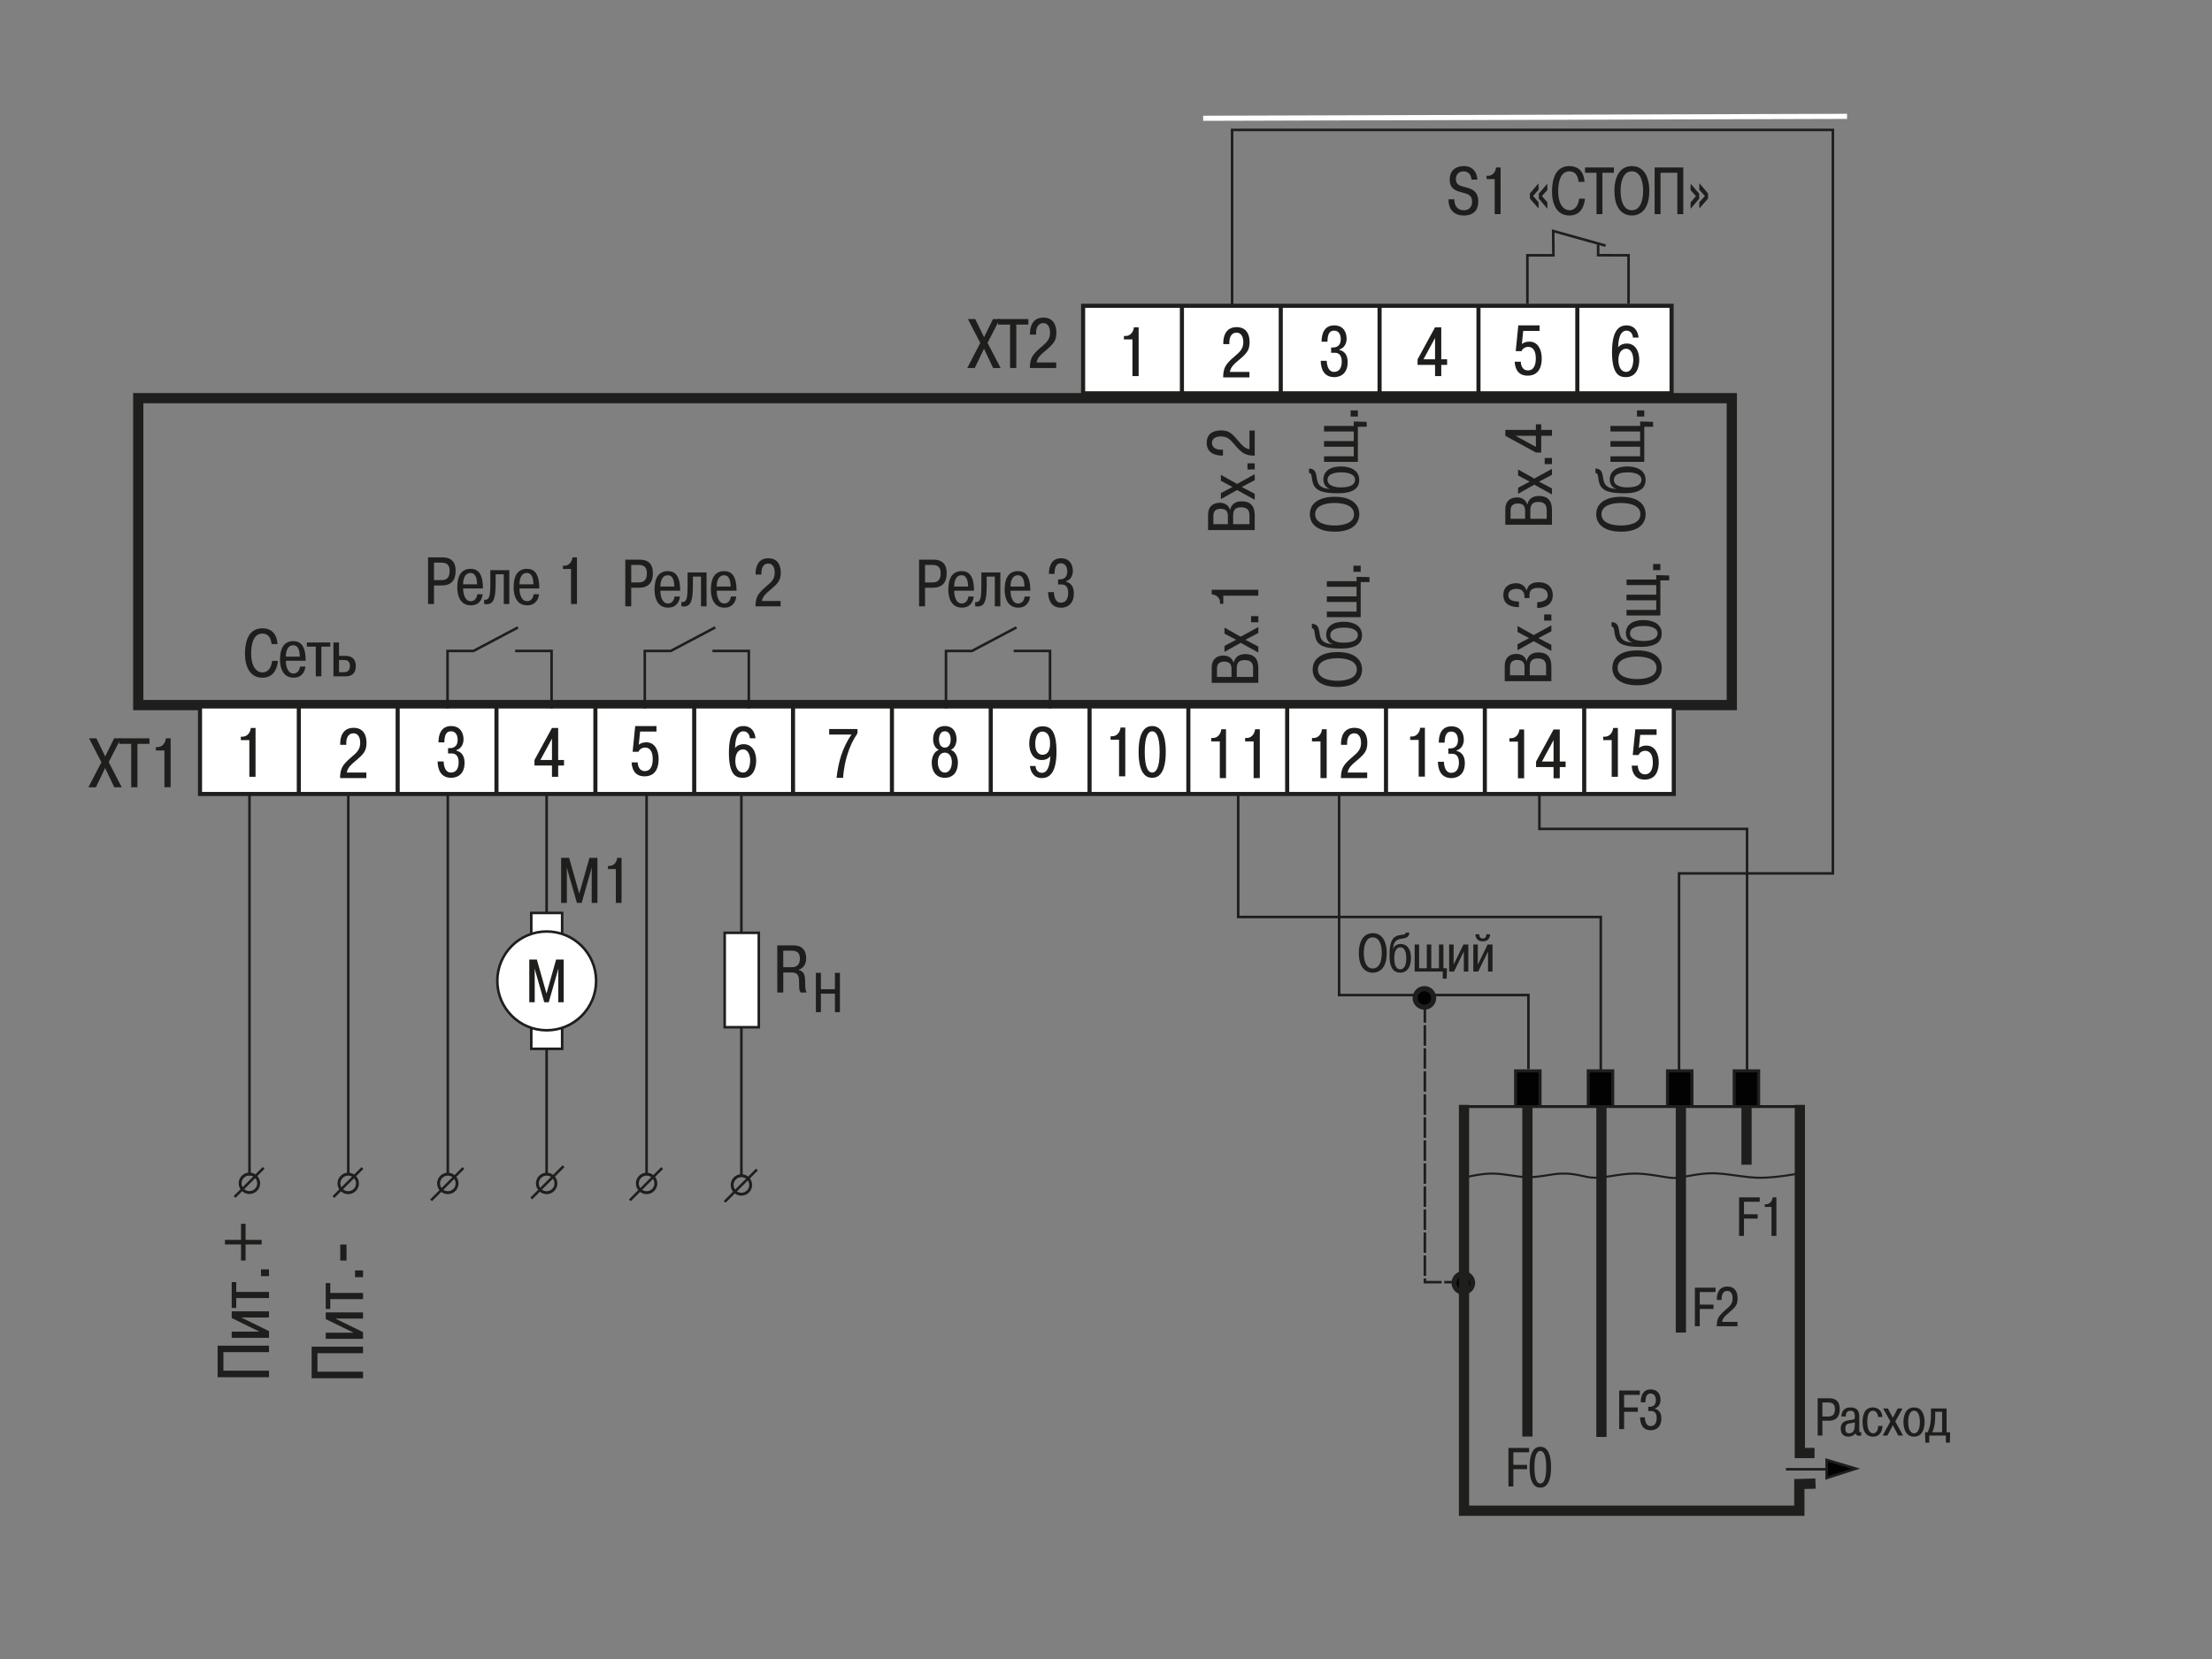 <?xml version="1.0" encoding="utf-8"?>
<!-- Generator: Adobe Illustrator 23.1.0, SVG Export Plug-In . SVG Version: 6.00 Build 0)  -->
<svg version="1.1" id="Слой_1" xmlns="http://www.w3.org/2000/svg" xmlns:xlink="http://www.w3.org/1999/xlink" x="0px" y="0px"
	 width="800px" height="600px" viewBox="0 0 800 600" style="enable-background:new 0 0 800 600;" xml:space="preserve">
<rect x="0" y="0" width="800" height="600" fill="#808080" stroke="none"/>
<style type="text/css">
	.st0{fill:none;stroke:#1E1E1C;stroke-width:0.925;}
	.st1{fill:none;stroke:#1E1E1C;stroke-width:3.7;}
	.st2{fill:#FFFFFF;stroke:#1E1E1C;stroke-width:1.48;stroke-linecap:square;}
	.st3{fill:none;stroke:#1E1E1C;stroke-width:1.48;}
	.st4{fill:#1E1E1C;}
	.st5{fill:#1E1E1C;stroke:#1E1E1C;stroke-width:0.925;}
	.st6{fill:none;stroke:#1E1E1C;stroke-width:1.054;}
	.st7{fill:none;stroke:#1E1E1C;stroke-width:0.925;stroke-dasharray:7.4,0.925;}
	.st8{fill:#020203;stroke:#1E1E1C;stroke-width:1.85;}
	.st9{fill:#FFFFFF;stroke:#1E1E1C;stroke-width:0.925;}
	.st10{fill:#020203;stroke:#1E1E1C;stroke-width:0.925;}
	.st11{fill:none;stroke:#1E1E1C;stroke-width:3.7;stroke-miterlimit:2.613;}
	.st12{fill:#020203;stroke:#1E1E1C;stroke-width:1.11;stroke-miterlimit:2.613;}
	.st13{fill:none;stroke:#1E1E1C;stroke-width:1.039;stroke-miterlimit:2.613;}
	.st14{fill:none;stroke:#1E1E1C;stroke-width:0.74;stroke-miterlimit:2.613;}
	.st15{fill:none;stroke:#FFFFFF;stroke-width:1.85;}
	.st16{fill:none;stroke:#1E1E1C;stroke-width:3.92;stroke-miterlimit:2.613;}
	.st17{fill:none;stroke:#1E1E1C;stroke-width:5.04;stroke-miterlimit:2.613;}
	.st18{fill:none;stroke:#1E1E1C;stroke-width:2.822;stroke-miterlimit:2.613;}
	.st19{fill:none;stroke:#1E1E1C;stroke-width:0.98;stroke-miterlimit:2.613;}
	.st20{fill:none;stroke:#FFFFFF;stroke-width:5.6;stroke-miterlimit:2.613;}
	.st21{fill:none;stroke:#1E1E1C;stroke-width:1.4;stroke-miterlimit:2.613;}
	.st22{fill:none;stroke:#1E1E1C;stroke-width:1.12;stroke-miterlimit:2.613;stroke-dasharray:25.2,5.6;}
	.st23{fill:none;stroke:#1E1E1C;stroke-width:3.36;stroke-miterlimit:2.613;}
	.st24{fill:none;stroke:#1E1E1C;stroke-width:1.12;stroke-miterlimit:2.613;}
	.st25{fill-rule:evenodd;clip-rule:evenodd;fill:#1E1E1C;}
	.st26{fill-rule:evenodd;clip-rule:evenodd;fill:#1E1E1C;stroke:#1E1E1C;stroke-width:5.600000e-04;stroke-miterlimit:2.613;}
	.st27{fill:none;stroke:#1E1E1C;stroke-width:1.68;stroke-miterlimit:2.613;}
	.st28{fill:none;stroke:#1E1E1C;stroke-width:1.12;stroke-miterlimit:2.613;stroke-dasharray:8.4,2.8;}
	.st29{fill:none;stroke:#231F20;stroke-width:3.92;stroke-miterlimit:2.613;}
	.st30{fill:none;stroke:#231F20;stroke-width:5.04;stroke-miterlimit:2.613;}
	.st31{fill:none;stroke:#231F20;stroke-width:2.822;stroke-miterlimit:2.613;}
	.st32{fill:none;stroke:#231F20;stroke-width:1.4;stroke-miterlimit:2.613;}
	.st33{fill:none;stroke:#231F20;stroke-width:1.12;stroke-miterlimit:2.613;stroke-dasharray:25.2,5.6;}
	.st34{fill:none;stroke:#231F20;stroke-width:3.36;stroke-miterlimit:2.613;}
	.st35{fill-rule:evenodd;clip-rule:evenodd;fill:#231F20;}
	.st36{fill-rule:evenodd;clip-rule:evenodd;fill:#231F20;stroke:#231F20;stroke-width:5.600000e-04;stroke-miterlimit:2.613;}
	.st37{fill:none;stroke:#231F20;stroke-width:1.12;stroke-miterlimit:2.613;}
	.st38{fill:none;stroke:#231F20;stroke-width:1.68;stroke-miterlimit:2.613;}
	.st39{fill:#231F20;}
	.st40{fill:#020203;stroke:#1E1E1C;stroke-width:1.054;}
	.st41{fill:none;stroke:#1E1E1C;stroke-width:0.925;stroke-dasharray:7.4,1.85;}
	.st42{fill:#020203;}
	.st43{fill:none;stroke:#1E1E1C;stroke-width:1.85;stroke-miterlimit:2.613;}
	.st44{fill:none;stroke:#231F20;stroke-width:5.04;}
	.st45{fill:none;stroke:#231F20;stroke-width:2.24;}
	.st46{fill:#231F20;stroke:#231F20;stroke-width:1.4;}
	.st47{fill:#020203;stroke:#231F20;stroke-width:1.4;}
	.st48{fill:none;stroke:#231F20;stroke-width:5.6;stroke-miterlimit:2.613;}
	.st49{fill:none;stroke:#231F20;stroke-width:2.8;stroke-miterlimit:2.613;}
	.st50{fill:none;stroke:#1E1E1C;stroke-width:3.145;stroke-miterlimit:2.613;}
	.st51{fill:none;stroke:#1E1E1C;stroke-width:0.925;stroke-dasharray:9.25,1.85;}
	.st52{fill:none;stroke:#1E1E1C;stroke-width:1.85;}
	.st53{fill:#FFFFFF;}
	.st54{fill:none;stroke:#231F20;stroke-width:2.8;}
</style>
<line class="st0" x1="197.696" y1="287.199" x2="197.696" y2="424.649"/>
<rect x="50" y="144" class="st1" width="576.331" height="111.001"/>
<rect x="72.338" y="255.5" class="st2" width="533.011" height="31.653"/>
<line class="st3" x1="251.071" y1="255.528" x2="251.071" y2="287.185"/>
<line class="st3" x1="286.809" y1="255.526" x2="286.809" y2="287.185"/>
<line class="st3" x1="215.331" y1="255.528" x2="215.331" y2="287.185"/>
<line class="st3" x1="179.559" y1="255.528" x2="179.559" y2="287.185"/>
<line class="st3" x1="465.526" y1="255.528" x2="465.526" y2="287.185"/>
<line class="st3" x1="322.577" y1="255.528" x2="322.577" y2="287.185"/>
<line class="st3" x1="358.314" y1="255.528" x2="358.314" y2="287.185"/>
<line class="st3" x1="394.052" y1="255.528" x2="394.052" y2="287.185"/>
<line class="st3" x1="501.265" y1="255.528" x2="501.265" y2="287.185"/>
<line class="st3" x1="537.009" y1="255.526" x2="537.009" y2="287.183"/>
<line class="st3" x1="572.952" y1="256.08" x2="572.952" y2="287.736"/>
<line class="st3" x1="429.789" y1="255.528" x2="429.789" y2="287.185"/>
<path class="st4" d="M374.533,277.038c-0.026,1.337,0.96,2.471,2.268,2.471c1.593,0,2.799-1.412,3.104-6.128l0.026,0.025
	c-1.012,1.286-2.293,1.464-3.176,1.464c-3.104,0-4.516-2.876-4.516-5.902c0-3.077,1.159-6.28,4.791-6.28
	c2.521,0,5.068,0.934,5.068,9.156c0,8.244-2.974,9.556-5.297,9.556c-3.15,0-4.161-2.674-4.31-4.362H374.533z M376.979,264.581
	c-1.789,0-2.57,2.068-2.57,4.414c0,3.881,2.168,3.983,2.595,3.983c1.339,0,2.774-0.781,2.774-4.084
	C379.779,265.891,378.618,264.581,376.979,264.581z"/>
<g>
	<path class="st4" d="M438.078,266.9h0.635c1.637,0,2.819-1.438,2.974-3.153h1.715V281.4h-2.245v-13.264h-3.079V266.9z"/>
	<path class="st4" d="M450.311,266.9h0.632c1.636,0,2.822-1.438,2.973-3.153h1.714V281.4h-2.245v-13.264h-3.074V266.9z"/>
</g>
<g>
	<path class="st4" d="M401.649,266.273h0.632c1.641,0,2.822-1.439,2.975-3.153h1.714v17.652h-2.246v-13.263h-3.075V266.273z"/>
	<path class="st4" d="M411.785,271.946c0-9.104,3.71-9.357,4.918-9.357c1.209,0,4.916,0.253,4.916,9.357
		c0,9.103-3.707,9.355-4.916,9.355C415.495,281.302,411.785,281.049,411.785,271.946z M419.402,271.946
		c0-6.027-1.413-7.464-2.699-7.464c-1.286,0-2.699,1.437-2.699,7.464c0,6.027,1.413,7.463,2.699,7.463
		C417.989,279.409,419.402,277.973,419.402,271.946z"/>
</g>
<line class="st3" x1="143.819" y1="255.528" x2="143.819" y2="287.185"/>
<g>
	<path class="st4" d="M474.494,266.903h0.63c1.639,0,2.824-1.438,2.973-3.152h1.718v17.65h-2.245v-13.264h-3.076V266.903z"/>
	<path class="st4" d="M494.464,281.4h-9.508c0.027-3.377,0.96-4.639,2.9-6.505c2.372-2.27,4.388-3.1,4.388-6.304
		c0-0.908-0.227-3.378-2.496-3.378c-1.791,0-2.546,1.715-2.546,3.404v0.756h-2.198v-0.53c0-2.067,0.758-5.623,4.819-5.623
		c4.387,0,4.688,3.985,4.688,5.346c0,3.051-0.907,4.086-4.387,6.986c-1.309,1.082-2.42,2.167-2.748,3.857h7.087V281.4z"/>
</g>
<line class="st3" x1="108.073" y1="255.528" x2="108.073" y2="287.185"/>
<g>
	<path class="st4" d="M510.015,266.371h0.633c1.638,0,2.821-1.437,2.973-3.151h1.714v17.65h-2.246v-13.263h-3.074V266.371z"/>
	<path class="st4" d="M522.194,275.5c0.201,3.657,1.868,4.009,2.622,4.009c1.888,0,2.821-1.412,2.821-3.733
		c0-2.923-1.66-3.176-2.569-3.176h-1.26v-1.916h0.528c0.658,0,2.951-0.025,2.951-3.053c0-1.309-0.53-3.05-2.423-3.05
		c-1.459,0-2.369,0.984-2.396,4.01h-2.114c-0.027-2.472,0.729-5.9,4.562-5.9c3.356,0,4.492,2.498,4.492,4.842
		c0,1.663-0.836,3.354-2.599,3.858v0.202c1.212,0.225,2.973,1.235,2.973,4.361c0,5.32-4.108,5.446-4.841,5.446
		c-3.879,0-4.839-3.126-4.917-5.9H522.194z"/>
</g>
<g>
	<path class="st4" d="M545.904,266.984h0.631c1.638,0,2.823-1.437,2.976-3.151h1.714v17.65h-2.242V268.22h-3.078V266.984z"/>
	<path class="st4" d="M555.537,277.423v-1.991l6.327-11.6h2.246v11.575h2.116v2.016h-2.116v4.059h-2.246v-4.059H555.537z
		 M561.864,275.407v-7.718l-4.186,7.718H561.864z"/>
</g>
<path class="st4" d="M160.428,275.399c0.201,3.657,1.867,4.01,2.625,4.01c1.893,0,2.825-1.411,2.825-3.733
	c0-2.924-1.665-3.177-2.573-3.177h-1.264v-1.917h0.531c0.655,0,2.949-0.025,2.949-3.05c0-1.31-0.528-3.05-2.417-3.05
	c-1.464,0-2.371,0.984-2.398,4.008h-2.118c-0.027-2.47,0.732-5.9,4.565-5.9c3.354,0,4.489,2.497,4.489,4.843
	c0,1.665-0.833,3.353-2.599,3.857v0.202c1.212,0.227,2.977,1.236,2.977,4.361c0,5.32-4.112,5.446-4.843,5.446
	c-3.882,0-4.841-3.127-4.916-5.9H160.428z"/>
<path class="st4" d="M337.473,267.33c0-2.471,1.239-4.74,4.239-4.74c3,0,4.231,2.27,4.231,4.74c0,1.742-0.703,3.253-2.064,3.885
	c2.499,0.882,2.571,4.185,2.571,4.565c0,2.95-1.387,5.52-4.737,5.52c-3.357,0-4.744-2.571-4.744-5.52
	c0-0.38,0.079-3.682,2.574-4.565C338.18,270.583,337.473,269.072,337.473,267.33z M344.258,275.652c0-1.588-0.653-3.455-2.546-3.455
	c-1.892,0-2.548,1.867-2.548,3.455c0,1.538,0.604,3.757,2.548,3.757C343.652,279.409,344.258,277.19,344.258,275.652z
	 M343.827,267.408c0-0.556-0.127-2.926-2.116-2.926c-1.994,0-2.12,2.37-2.12,2.926c0,2.016,0.933,2.974,2.12,2.974
	C342.897,270.382,343.827,269.424,343.827,267.408z"/>
<path class="st4" d="M299.88,263.664h10.239v1.538c-1.77,2.648-2.775,4.816-3.733,7.993c-0.48,1.563-1.213,4.336-1.465,8.12h-2.368
	c0.275-2.597,0.832-5.498,1.636-8.019c0.733-2.269,2.145-5.422,3.785-7.64h-8.094V263.664z"/>
<path class="st4" d="M271.207,267.003c-0.074-0.831-0.55-2.521-2.342-2.521c-1.059,0-2.898,0.654-3.026,6.05
	c0.605-0.856,1.814-1.386,3.101-1.386c3.152,0,4.54,2.823,4.54,5.926c0,2.698-1.034,6.227-4.819,6.227
	c-2.165,0-5.042-0.63-5.042-9.027c0-8.497,2.974-9.683,5.269-9.683c0.835,0,3.836,0.153,4.364,4.414H271.207z M268.713,279.409
	c1.944,0,2.597-2.395,2.597-4.362c0-1.588-0.557-4.009-2.624-4.009c-1.438,0-2.748,1.262-2.748,4.085
	C265.938,277.821,267.099,279.409,268.713,279.409z"/>
<path class="st4" d="M230.642,275.727c0,1.186,0.557,3.152,2.523,3.152c2.447,0,2.9-2.47,2.9-4.363c0-3.101-1.312-4.158-2.725-4.158
	c-1.108,0-2.067,0.603-2.421,1.537h-2.12l0.934-9.306h7.691v1.993H231.5l-0.476,4.74c0.778-0.579,1.587-0.856,2.748-0.856
	c3.123,0,4.434,3,4.434,6.025c0,5.876-3.631,6.28-5.042,6.28c-1.007,0-4.438-0.05-4.739-5.044H230.642z"/>
<path class="st4" d="M193.298,276.87v-1.991l6.329-11.6h2.245v11.574h2.115v2.017h-2.115v4.059h-2.245v-4.059H193.298z
	 M199.627,274.854v-7.715l-4.187,7.715H199.627z"/>
<path class="st4" d="M87.101,266.433h0.628c1.64,0,2.824-1.437,2.974-3.151h1.717v17.651h-2.242v-13.264h-3.077V266.433z"/>
<g>
	<path class="st4" d="M592.346,276.904c0,1.187,0.559,3.153,2.525,3.153c2.445,0,2.899-2.471,2.899-4.363
		c0-3.1-1.313-4.158-2.727-4.158c-1.107,0-2.067,0.604-2.421,1.537h-2.118l0.933-9.305h7.693v1.992h-5.926l-0.477,4.74
		c0.779-0.579,1.586-0.857,2.747-0.857c3.123,0,4.436,3,4.436,6.025c0,5.876-3.633,6.28-5.041,6.28
		c-1.009,0-4.438-0.049-4.742-5.044H592.346z"/>
	<path class="st4" d="M579.811,266.433h0.629c1.64,0,2.825-1.437,2.973-3.151h1.72v17.651h-2.244v-13.264h-3.078V266.433z"/>
</g>
<line class="st5" x1="125.965" y1="287.185" x2="125.965" y2="424.676"/>
<line class="st5" x1="203.813" y1="421.774" x2="192.14" y2="433.449"/>
<line class="st5" x1="167.588" y1="422.427" x2="155.913" y2="434.104"/>
<line class="st5" x1="131.088" y1="422.427" x2="120.583" y2="432.934"/>
<path class="st6" d="M125.938,424.649c1.849,0,3.351,1.499,3.351,3.348c0,1.854-1.502,3.353-3.351,3.353
	c-1.854,0-3.353-1.499-3.353-3.353C122.586,426.148,124.085,424.649,125.938,424.649z"/>
<line class="st5" x1="95.353" y1="422.387" x2="84.848" y2="432.894"/>
<path class="st6" d="M90.203,424.608c1.85,0,3.352,1.5,3.352,3.349c0,1.853-1.502,3.352-3.352,3.352
	c-1.854,0-3.353-1.499-3.353-3.352C86.85,426.108,88.349,424.608,90.203,424.608z"/>
<line class="st5" x1="90.225" y1="287.185" x2="90.225" y2="425.123"/>
<path class="st6" d="M197.702,424.651c1.851,0,3.351,1.498,3.351,3.349c0,1.852-1.5,3.351-3.351,3.351
	c-1.853,0-3.351-1.499-3.351-3.351C194.351,426.149,195.849,424.651,197.702,424.651z"/>
<path class="st6" d="M161.963,424.651c1.853,0,3.351,1.498,3.351,3.349c0,1.852-1.498,3.351-3.351,3.351
	c-1.85,0-3.349-1.499-3.349-3.351C158.613,426.149,160.112,424.651,161.963,424.651z"/>
<path class="st4" d="M132.496,281.4h-9.507c0.026-3.377,0.959-4.639,2.896-6.506c2.372-2.27,4.387-3.102,4.387-6.304
	c0-0.907-0.223-3.377-2.494-3.377c-1.789,0-2.547,1.714-2.547,3.401v0.759h-2.19v-0.53c0-2.068,0.752-5.623,4.816-5.623
	c4.386,0,4.691,3.984,4.691,5.346c0,3.051-0.91,4.085-4.39,6.985c-1.313,1.083-2.421,2.168-2.747,3.858h7.086V281.4z"/>
<rect x="391.723" y="110.591" class="st2" width="212.828" height="31.654"/>
<line class="st3" x1="570.456" y1="110.618" x2="570.456" y2="142.274"/>
<line class="st3" x1="534.714" y1="110.618" x2="534.714" y2="142.274"/>
<line class="st3" x1="498.943" y1="110.618" x2="498.943" y2="142.274"/>
<line class="st3" x1="463.203" y1="110.618" x2="463.203" y2="142.274"/>
<line class="st3" x1="427.456" y1="110.618" x2="427.456" y2="142.274"/>
<path class="st4" d="M479.811,130.491c0.201,3.656,1.867,4.01,2.625,4.01c1.893,0,2.825-1.412,2.825-3.733
	c0-2.925-1.665-3.178-2.573-3.178h-1.264v-1.916h0.531c0.655,0,2.949-0.025,2.949-3.05c0-1.312-0.528-3.051-2.417-3.051
	c-1.465,0-2.372,0.983-2.398,4.008h-2.118c-0.026-2.47,0.731-5.899,4.565-5.899c3.353,0,4.488,2.497,4.488,4.841
	c0,1.664-0.833,3.354-2.598,3.858v0.203c1.211,0.226,2.978,1.236,2.978,4.36c0,5.321-4.113,5.447-4.844,5.447
	c-3.882,0-4.84-3.127-4.915-5.9H479.811z"/>
<path class="st4" d="M590.591,122.092c-0.074-0.83-0.549-2.52-2.343-2.52c-1.06,0-2.899,0.656-3.027,6.052
	c0.606-0.858,1.816-1.387,3.101-1.387c3.154,0,4.539,2.824,4.539,5.926c0,2.697-1.031,6.228-4.816,6.228
	c-2.164,0-5.041-0.631-5.041-9.027c0-8.499,2.973-9.683,5.267-9.683c0.836,0,3.836,0.152,4.364,4.412H590.591z M588.096,134.501
	c1.946,0,2.599-2.397,2.599-4.364c0-1.587-0.557-4.008-2.626-4.008c-1.438,0-2.747,1.261-2.747,4.085
	C585.322,132.91,586.483,134.501,588.096,134.501z"/>
<path class="st4" d="M550.024,130.817c0,1.187,0.559,3.153,2.525,3.153c2.447,0,2.899-2.471,2.899-4.363
	c0-3.101-1.311-4.159-2.725-4.159c-1.107,0-2.067,0.605-2.421,1.539h-2.118l0.933-9.306h7.693v1.992h-5.926l-0.477,4.74
	c0.777-0.579,1.588-0.858,2.747-0.858c3.123,0,4.436,3.002,4.436,6.026c0,5.877-3.633,6.279-5.043,6.279
	c-1.007,0-4.438-0.05-4.74-5.043H550.024z"/>
<path class="st4" d="M512.682,131.962v-1.991l6.327-11.6h2.246v11.573h2.116v2.018h-2.116v4.059h-2.246v-4.059H512.682z
	 M519.009,129.944v-7.715l-4.186,7.715H519.009z"/>
<path class="st4" d="M406.484,121.523h0.628c1.64,0,2.826-1.436,2.974-3.151h1.718v17.65h-2.243V122.76h-3.077V121.523z"/>
<path class="st4" d="M451.88,136.492h-9.507c0.026-3.379,0.96-4.641,2.897-6.508c2.372-2.27,4.388-3.1,4.388-6.303
	c0-0.907-0.225-3.378-2.497-3.378c-1.789,0-2.546,1.715-2.546,3.403v0.758h-2.19v-0.53c0-2.069,0.751-5.623,4.815-5.623
	c4.388,0,4.692,3.983,4.692,5.347c0,3.051-0.911,4.083-4.391,6.983c-1.311,1.085-2.421,2.17-2.747,3.86h7.086V136.492z"/>
<polyline class="st0" points="552.776,386.648 552.776,359.874 484.307,359.878 484.307,287.602 "/>
<polyline class="st7" points="529.71,463.708 515.322,463.708 515.318,360.774 "/>
<polyline class="st0" points="578.94,388.859 578.94,331.635 447.807,331.638 447.807,286.495 "/>
<polyline class="st0" points="607.243,389.688 607.243,315.874 662.882,315.877 662.882,46.986 445.599,46.986 445.6,110.617 "/>
<polyline class="st0" points="631.848,387.752 631.848,299.784 556.744,299.786 556.744,287.602 "/>
<line class="st0" x1="161.957" y1="287.193" x2="161.957" y2="424.649"/>
<line class="st5" x1="239.477" y1="422.427" x2="227.801" y2="434.104"/>
<path class="st6" d="M233.852,424.651c1.854,0,3.351,1.498,3.351,3.349c0,1.852-1.498,3.351-3.351,3.351
	c-1.85,0-3.348-1.499-3.348-3.351C230.504,426.149,232.001,424.651,233.852,424.651z"/>
<line class="st0" x1="233.847" y1="287.193" x2="233.847" y2="424.649"/>
<line class="st5" x1="273.761" y1="422.98" x2="262.086" y2="434.657"/>
<path class="st6" d="M268.135,425.203c1.854,0,3.353,1.498,3.353,3.348c0,1.854-1.499,3.352-3.353,3.352
	c-1.849,0-3.347-1.498-3.347-3.352C264.787,426.701,266.285,425.203,268.135,425.203z"/>
<path class="st8" d="M529.238,460.626c1.854,0,3.354,1.498,3.354,3.348c0,1.853-1.5,3.351-3.354,3.351
	c-1.849,0-3.347-1.498-3.347-3.351C525.89,462.124,527.388,460.626,529.238,460.626z"/>
<path class="st8" d="M515.156,357.558c1.856,0,3.354,1.498,3.354,3.348c0,1.853-1.498,3.351-3.354,3.351
	c-1.849,0-3.349-1.498-3.349-3.351C511.807,359.055,513.307,357.558,515.156,357.558z"/>
<line class="st0" x1="268.13" y1="287.745" x2="268.13" y2="425.201"/>
<line class="st0" x1="661.164" y1="531.382" x2="645.909" y2="531.382"/>
<polyline class="st0" points="187.354,226.905 171.263,235.417 161.859,235.417 161.859,256.21 "/>
<polyline class="st0" points="199.482,256.21 199.482,235.417 186.325,235.417 "/>
<polyline class="st0" points="258.688,226.906 242.596,235.419 233.192,235.419 233.192,256.211 "/>
<polyline class="st0" points="270.815,256.211 270.815,235.419 257.659,235.419 "/>
<polyline class="st0" points="367.626,226.905 351.535,235.417 342.131,235.417 342.131,256.21 "/>
<polyline class="st0" points="379.754,256.21 379.754,235.417 366.597,235.417 "/>
<polyline class="st0" points="580.691,88.836 561.729,83.531 561.809,92.332 552.404,92.332 552.404,109.807 "/>
<polyline class="st0" points="588.99,109.807 588.99,92.332 577.982,92.298 577.982,88.384 "/>
<rect x="192.141" y="330.181" class="st9" width="11.168" height="49.141"/>
<rect x="262.092" y="337.369" class="st9" width="12.341" height="34.142"/>
<polygon class="st10" points="671.159,531.155 660.623,534.554 660.623,527.999 "/>
<path class="st9" d="M215.597,354.751c0,9.869-8,17.869-17.87,17.869c-9.869,0-17.869-8-17.869-17.869
	c0-9.87,7.999-17.87,17.869-17.87C207.596,336.881,215.597,344.88,215.597,354.751z"/>
<path class="st4" d="M193.388,350.431h-0.066l0.066,0.837v11.209h-1.963v-15.444h2.736l3.485,12.289l3.487-12.289h2.736v15.444
	h-1.963v-11.209l0.066-0.837h-0.066l-3.443,12.046h-1.632L193.388,350.431z"/>
<polyline class="st11" points="656.606,536.551 650.754,536.725 650.754,546.371 529.48,546.371 529.48,399.596 529.48,399.596 "/>
<line class="st11" x1="552.41" y1="399.596" x2="552.41" y2="519.547"/>
<line class="st11" x1="579.182" y1="399.598" x2="579.182" y2="519.682"/>
<line class="st11" x1="607.913" y1="399.596" x2="607.913" y2="481.941"/>
<line class="st11" x1="631.65" y1="399.596" x2="631.65" y2="421.242"/>
<polyline class="st11" points="650.937,399.596 650.937,525.506 656.255,525.504 "/>
<polyline class="st12" points="548.138,400.361 548.138,387.297 556.978,387.297 556.978,400.361 "/>
<polyline class="st12" points="574.423,400.361 574.423,387.297 583.263,387.297 583.263,400.361 "/>
<polyline class="st12" points="603.076,400.361 603.076,387.297 611.916,387.297 611.916,400.361 "/>
<polyline class="st12" points="627.191,400.361 627.191,387.297 636.027,387.297 636.027,400.361 "/>
<line class="st13" x1="529.973" y1="400.206" x2="650.966" y2="400.206"/>
<g>
	<path class="st4" d="M359.134,115.394h2.453l-4.425,8.597l4.728,9.102h-2.705l-3.313-6.953l-3.337,6.953h-2.706l4.703-9.052
		l-4.475-8.647h2.655l3.186,6.548L359.134,115.394z"/>
	<path class="st4" d="M360.958,117.392v-1.998h10.948v1.998h-4.349v15.701h-2.25v-15.701H360.958z"/>
	<path class="st4" d="M381.996,133.093h-9.532c0.025-3.388,0.961-4.652,2.908-6.523c2.376-2.275,4.399-3.11,4.399-6.321
		c0-0.91-0.228-3.388-2.504-3.388c-1.795,0-2.553,1.72-2.553,3.414v0.758h-2.2v-0.531c0-2.073,0.759-5.638,4.829-5.638
		c4.399,0,4.703,3.995,4.703,5.36c0,3.06-0.91,4.096-4.399,7.004c-1.314,1.087-2.428,2.174-2.756,3.868h7.104V133.093z"/>
</g>
<g>
	<path class="st4" d="M159.991,201.583c1.71,0,4.794,0.386,4.794,4.843c0,1.615-0.241,5.301-4.939,5.301h-2.891v6.722h-2.144
		v-16.866H159.991z M156.955,209.824h2.699c2.241,0,2.963-1.301,2.963-3.349c0-2.072-0.939-2.987-2.963-2.987h-2.699V209.824z"/>
	<path class="st4" d="M174.563,214.907c-0.145,1.711-1.156,4.024-4.265,4.024c-4.843,0-4.915-5.445-4.915-6.554
		c0-3.638,1.181-6.65,4.795-6.65c2.12,0,4.216,1.012,4.457,6.023c0.024,0.362,0.024,0.699,0.024,1.061h-7.156
		c-0.024,1.759,0.579,4.626,2.747,4.626c1.59,0,2.265-1.422,2.361-2.53H174.563z M172.54,211.317
		c-0.024-3.807-1.614-4.096-2.361-4.096c-2.458,0-2.699,3.012-2.675,4.096H172.54z"/>
	<path class="st4" d="M184.198,206.209v12.24h-2v-10.746h-2.939v3.108c0,5.493-0.65,7.71-3.325,7.71
		c-0.289,0-0.554-0.024-0.843-0.096v-1.542c0.121,0.024,0.265,0.048,0.385,0.048c1.759,0,1.855-2.289,1.855-6.12v-4.602H184.198z"/>
	<path class="st4" d="M194.94,214.907c-0.145,1.711-1.156,4.024-4.265,4.024c-4.843,0-4.915-5.445-4.915-6.554
		c0-3.638,1.181-6.65,4.795-6.65c2.12,0,4.216,1.012,4.457,6.023c0.024,0.362,0.024,0.699,0.024,1.061h-7.156
		c-0.024,1.759,0.579,4.626,2.747,4.626c1.59,0,2.265-1.422,2.361-2.53H194.94z M192.916,211.317
		c-0.024-3.807-1.614-4.096-2.361-4.096c-2.458,0-2.699,3.012-2.675,4.096H192.916z"/>
	<path class="st4" d="M203.584,204.595h0.602c1.566,0,2.699-1.373,2.843-3.012h1.638v16.866h-2.144v-12.673h-2.939V204.595z"/>
</g>
<g>
	<path class="st4" d="M231.326,202.411c1.71,0,4.794,0.386,4.794,4.843c0,1.615-0.241,5.301-4.939,5.301h-2.891v6.722h-2.144
		v-16.866H231.326z M228.29,210.651h2.699c2.241,0,2.963-1.301,2.963-3.349c0-2.072-0.939-2.987-2.963-2.987h-2.699V210.651z"/>
	<path class="st4" d="M245.898,215.734c-0.145,1.711-1.156,4.024-4.265,4.024c-4.843,0-4.915-5.445-4.915-6.554
		c0-3.638,1.181-6.65,4.795-6.65c2.12,0,4.216,1.012,4.457,6.023c0.024,0.362,0.024,0.699,0.024,1.061h-7.156
		c-0.024,1.759,0.579,4.626,2.747,4.626c1.59,0,2.265-1.422,2.361-2.53H245.898z M243.875,212.145
		c-0.024-3.807-1.614-4.096-2.361-4.096c-2.458,0-2.699,3.012-2.675,4.096H243.875z"/>
	<path class="st4" d="M255.533,207.037v12.24h-2v-10.746h-2.939v3.108c0,5.493-0.65,7.71-3.325,7.71
		c-0.289,0-0.554-0.024-0.843-0.096v-1.542c0.121,0.024,0.265,0.048,0.385,0.048c1.759,0,1.855-2.289,1.855-6.12v-4.602H255.533z"/>
	<path class="st4" d="M266.275,215.734c-0.145,1.711-1.156,4.024-4.265,4.024c-4.843,0-4.915-5.445-4.915-6.554
		c0-3.638,1.181-6.65,4.795-6.65c2.12,0,4.216,1.012,4.457,6.023c0.024,0.362,0.024,0.699,0.024,1.061h-7.156
		c-0.024,1.759,0.579,4.626,2.747,4.626c1.59,0,2.265-1.422,2.361-2.53H266.275z M264.251,212.145
		c-0.024-3.807-1.614-4.096-2.361-4.096c-2.458,0-2.699,3.012-2.675,4.096H264.251z"/>
	<path class="st4" d="M282.316,219.276h-9.083c0.024-3.229,0.916-4.433,2.771-6.216c2.265-2.168,4.192-2.963,4.192-6.023
		c0-0.867-0.217-3.229-2.385-3.229c-1.71,0-2.434,1.639-2.434,3.253v0.723h-2.096v-0.506c0-1.976,0.723-5.373,4.602-5.373
		c4.192,0,4.481,3.807,4.481,5.108c0,2.916-0.867,3.903-4.192,6.674c-1.253,1.036-2.313,2.072-2.626,3.687h6.77V219.276z"/>
</g>
<g>
	<path class="st4" d="M337.58,202.411c1.71,0,4.794,0.386,4.794,4.843c0,1.615-0.241,5.301-4.939,5.301h-2.891v6.722H332.4v-16.866
		H337.58z M334.544,210.651h2.699c2.241,0,2.963-1.301,2.963-3.349c0-2.072-0.939-2.987-2.963-2.987h-2.699V210.651z"/>
	<path class="st4" d="M352.152,215.734c-0.145,1.711-1.156,4.024-4.265,4.024c-4.843,0-4.915-5.445-4.915-6.554
		c0-3.638,1.181-6.65,4.795-6.65c2.12,0,4.216,1.012,4.457,6.023c0.024,0.362,0.024,0.699,0.024,1.061h-7.156
		c-0.024,1.759,0.579,4.626,2.747,4.626c1.59,0,2.265-1.422,2.361-2.53H352.152z M350.128,212.145
		c-0.024-3.807-1.614-4.096-2.361-4.096c-2.458,0-2.699,3.012-2.675,4.096H350.128z"/>
	<path class="st4" d="M361.787,207.037v12.24h-2v-10.746h-2.939v3.108c0,5.493-0.65,7.71-3.325,7.71
		c-0.289,0-0.554-0.024-0.843-0.096v-1.542c0.121,0.024,0.265,0.048,0.385,0.048c1.759,0,1.855-2.289,1.855-6.12v-4.602H361.787z"/>
	<path class="st4" d="M372.529,215.734c-0.145,1.711-1.157,4.024-4.265,4.024c-4.843,0-4.916-5.445-4.916-6.554
		c0-3.638,1.181-6.65,4.794-6.65c2.12,0,4.217,1.012,4.458,6.023c0.023,0.362,0.023,0.699,0.023,1.061h-7.155
		c-0.024,1.759,0.578,4.626,2.746,4.626c1.591,0,2.265-1.422,2.361-2.53H372.529z M370.505,212.145
		c-0.024-3.807-1.614-4.096-2.361-4.096c-2.457,0-2.698,3.012-2.674,4.096H370.505z"/>
	<path class="st4" d="M381.125,214.145c0.192,3.494,1.782,3.831,2.505,3.831c1.808,0,2.699-1.349,2.699-3.565
		c0-2.795-1.591-3.036-2.458-3.036h-1.204v-1.831h0.506c0.626,0,2.818-0.024,2.818-2.915c0-1.253-0.506-2.916-2.313-2.916
		c-1.397,0-2.265,0.939-2.289,3.831h-2.024c-0.023-2.361,0.699-5.638,4.361-5.638c3.204,0,4.289,2.385,4.289,4.626
		c0,1.59-0.795,3.205-2.482,3.687v0.193c1.157,0.217,2.844,1.18,2.844,4.168c0,5.084-3.928,5.204-4.626,5.204
		c-3.711,0-4.626-2.987-4.698-5.638H381.125z"/>
</g>
<g>
	<path class="st4" d="M436.924,186.115c0-2.916,1.759-4.289,4.288-4.289c1.663,0,3.181,0.892,3.59,2.506h0.121
		c0.217-1.205,1.156-3.036,4.168-3.036c2.987,0,4.698,1.542,4.698,5.011v5.397h-16.865V186.115z M444.079,189.561v-2.988
		c0-1.783-0.939-2.554-2.626-2.554c-1.156,0-2.626,0.361-2.626,2.481v3.06H444.079z M451.886,189.561v-3.108
		c0-1.277-0.265-2.987-2.987-2.987c-2.072,0-2.916,0.939-2.916,2.987v3.108H451.886z"/>
	<path class="st4" d="M441.55,173.904v-2.168l5.854,3.277l6.385-3.518v2.168l-4.698,2.458l4.698,2.458v2.168l-6.385-3.518
		l-5.854,3.277v-2.168l4.192-2.217L441.55,173.904z"/>
	<path class="st4" d="M451.163,169.787v-2.216h2.626v2.216H451.163z"/>
	<path class="st4" d="M453.789,155.718v9.083c-3.229-0.024-4.434-0.916-6.216-2.771c-2.169-2.265-2.964-4.192-6.023-4.192
		c-0.868,0-3.229,0.217-3.229,2.385c0,1.71,1.638,2.434,3.252,2.434h0.724v2.096h-0.507c-1.976,0-5.372-0.723-5.372-4.602
		c0-4.192,3.807-4.481,5.107-4.481c2.915,0,3.903,0.867,6.674,4.192c1.036,1.253,2.072,2.313,3.687,2.626v-6.77H453.789z"/>
</g>
<g>
	<path class="st4" d="M526.018,72.089c-0.12,1.687,0.65,3.951,3.445,3.951c1.831,0,2.939-1.156,2.939-3.132
		c0-2.216-1.518-2.698-2.409-2.963c-0.603-0.193-1.204-0.337-1.807-0.506c-1.808-0.506-3.879-1.229-3.879-4.53
		c0-3.132,2.096-4.843,5.06-4.843c3.83,0,4.866,2.939,4.938,4.891h-2.144c-0.049-1.277-0.724-2.988-2.844-2.988
		c-1.687,0-2.771,1.108-2.771,2.819c0,1.951,1.397,2.409,3.06,2.819c2.289,0.578,5.036,1.253,5.036,5.252
		c0,5.011-4.168,5.083-5.276,5.083c-1.157,0-5.518-0.265-5.494-5.854H526.018z"/>
	<path class="st4" d="M537.627,63.583h0.603c1.565,0,2.698-1.373,2.843-3.012h1.639v16.866h-2.145V64.764h-2.939V63.583z"/>
	<path class="st4" d="M556.438,73.149v2.265l-3.132-3.614v-1.832l3.132-3.686v2.361l-1.976,2.216L556.438,73.149z M559.618,73.173
		v2.337l-3.084-3.686v-1.807l3.084-3.59v2.313l-1.952,2.144L559.618,73.173z"/>
	<path class="st4" d="M573.229,71.848c-0.241,2.385-1.301,6.096-5.638,6.096c-4.65,0-6.289-4.313-6.289-8.649
		c0-2.096,0.193-9.228,6.24-9.228c2.289,0,5.205,0.964,5.518,5.71h-2.144c-0.146-1.542-0.771-3.807-3.374-3.807
		c-3.902,0-3.999,5.758-3.999,7.228c0,4.795,2,6.843,4.12,6.843c2.048,0,3.301-2,3.421-4.192H573.229z"/>
	<path class="st4" d="M573.249,62.476v-1.904h10.433v1.904h-4.145v14.962h-2.145V62.476H573.249z"/>
	<path class="st4" d="M590.184,60.066c4.481,0,6.313,4.168,6.313,8.939c0,8.77-5.3,8.938-6.313,8.938
		c-1.012,0-6.313-0.168-6.313-8.938C583.871,64.234,585.703,60.066,590.184,60.066z M590.184,76.04c3.446,0,4.072-4.361,4.072-7.035
		c0-2.939-0.771-7.036-4.072-7.036c-3.301,0-4.071,4.096-4.071,7.036C586.112,71.679,586.738,76.04,590.184,76.04z"/>
	<path class="st4" d="M600.563,77.438h-2.145V60.572h10.36v16.866h-2.145V62.476h-6.071V77.438z"/>
	<path class="st4" d="M611.426,68.74v-2.313l3.107,3.614v1.807l-3.107,3.662v-2.313l1.927-2.265L611.426,68.74z M614.582,68.644
		v-2.386l3.156,3.71V71.8l-3.156,3.614v-2.265l2.023-2.265L614.582,68.644z"/>
</g>
<g>
	<path class="st4" d="M438.23,241.375c0-2.916,1.759-4.289,4.288-4.289c1.663,0,3.181,0.892,3.59,2.506h0.121
		c0.217-1.205,1.156-3.036,4.168-3.036c2.987,0,4.698,1.542,4.698,5.011v5.397H438.23V241.375z M445.386,244.82v-2.988
		c0-1.783-0.939-2.554-2.626-2.554c-1.156,0-2.626,0.361-2.626,2.481v3.06H445.386z M453.192,244.82v-3.108
		c0-1.277-0.265-2.987-2.987-2.987c-2.072,0-2.916,0.939-2.916,2.987v3.108H453.192z"/>
	<path class="st4" d="M442.856,229.164v-2.168l5.854,3.277l6.385-3.518v2.168l-4.698,2.458l4.698,2.458v2.168l-6.385-3.518
		l-5.854,3.277v-2.168l4.192-2.217L442.856,229.164z"/>
	<path class="st4" d="M452.47,225.046v-2.216h2.626v2.216H452.47z"/>
	<path class="st4" d="M441.242,218.375v-0.602c0-1.566-1.374-2.699-3.012-2.843v-1.638h16.865v2.144h-12.673v2.939H441.242z"/>
</g>
<g>
	<path class="st4" d="M474.739,242.134c0-4.481,4.168-6.313,8.938-6.313c8.77,0,8.938,5.301,8.938,6.313
		c0,1.012-0.169,6.313-8.938,6.313C478.907,248.447,474.739,246.616,474.739,242.134z M490.713,242.134
		c0-3.445-4.361-4.072-7.035-4.072c-2.939,0-7.035,0.771-7.035,4.072s4.096,4.072,7.035,4.072
		C486.352,246.206,490.713,245.58,490.713,242.134z"/>
	<path class="st4" d="M474.45,225.61c3.084,0.097,2.409,2.963,3.132,4.915c0.65,1.759,2.192,2.313,4.385,2.458v-0.048
		c-2.313-0.603-2.337-3.132-2.337-3.397c0-0.699,0.097-4.674,6.433-4.674c3.277,0,6.529,1.325,6.529,4.843
		c0,2-0.843,4.843-7.613,4.843c-5.252,0-8.288-0.699-9.18-3.831c-0.481-1.663-0.192-3.518-1.349-3.494V225.61z M491.099,229.682
		c0-1.59-1.639-2.698-5.036-2.698c-1.518,0-4.938,0.241-4.938,2.698c0,2.072,2.481,2.747,4.866,2.747
		C490.207,232.429,491.099,230.863,491.099,229.682z"/>
	<path class="st4" d="M490.616,217.711h-10.745v-2.023h10.745v-3.47h-10.745v-2.024h10.745v-1.59l4.675,0.12v1.783h-3.181v12.697
		h-12.239v-2.024h10.745V217.711z"/>
	<path class="st4" d="M489.484,206.802v-2.216h2.626v2.216H489.484z"/>
</g>
<g>
	<path class="st4" d="M544.208,240.775c0-2.916,1.759-4.289,4.288-4.289c1.663,0,3.181,0.892,3.59,2.506h0.121
		c0.217-1.205,1.156-3.036,4.168-3.036c2.987,0,4.698,1.542,4.698,5.011v5.397h-16.865V240.775z M551.363,244.221v-2.988
		c0-1.783-0.939-2.554-2.626-2.554c-1.156,0-2.626,0.361-2.626,2.481v3.06H551.363z M559.17,244.221v-3.108
		c0-1.277-0.265-2.987-2.987-2.987c-2.072,0-2.916,0.939-2.916,2.987v3.108H559.17z"/>
	<path class="st4" d="M548.834,228.564v-2.168l5.854,3.277l6.385-3.518v2.168l-4.698,2.458l4.698,2.458v2.168l-6.385-3.518
		l-5.854,3.277v-2.168l4.192-2.217L548.834,228.564z"/>
	<path class="st4" d="M558.447,224.447v-2.216h2.626v2.216H558.447z"/>
	<path class="st4" d="M555.941,217.823c3.493-0.193,3.831-1.783,3.831-2.506c0-1.807-1.35-2.698-3.566-2.698
		c-2.795,0-3.035,1.59-3.035,2.458v1.205h-1.831v-0.506c0-0.626-0.024-2.819-2.916-2.819c-1.253,0-2.915,0.506-2.915,2.313
		c0,1.397,0.939,2.265,3.831,2.289v2.024c-2.361,0.024-5.638-0.699-5.638-4.361c0-3.205,2.385-4.289,4.626-4.289
		c1.59,0,3.204,0.795,3.686,2.481h0.193c0.217-1.156,1.181-2.843,4.168-2.843c5.084,0,5.204,3.927,5.204,4.626
		c0,3.71-2.987,4.626-5.638,4.699V217.823z"/>
</g>
<g>
	<path class="st4" d="M583.126,241.529c0-4.481,4.168-6.313,8.938-6.313c8.77,0,8.938,5.301,8.938,6.313
		c0,1.012-0.169,6.313-8.938,6.313C587.294,247.841,583.126,246.01,583.126,241.529z M599.1,241.529
		c0-3.445-4.361-4.072-7.035-4.072c-2.939,0-7.035,0.771-7.035,4.072s4.096,4.072,7.035,4.072
		C594.738,245.601,599.1,244.974,599.1,241.529z"/>
	<path class="st4" d="M582.837,225.005c3.084,0.097,2.409,2.963,3.132,4.915c0.65,1.759,2.192,2.313,4.385,2.458v-0.048
		c-2.313-0.603-2.337-3.132-2.337-3.397c0-0.699,0.097-4.674,6.433-4.674c3.277,0,6.529,1.325,6.529,4.843
		c0,2-0.843,4.843-7.613,4.843c-5.252,0-8.288-0.699-9.18-3.831c-0.481-1.663-0.192-3.518-1.349-3.494V225.005z M599.485,229.077
		c0-1.59-1.639-2.698-5.036-2.698c-1.518,0-4.938,0.241-4.938,2.698c0,2.072,2.481,2.747,4.866,2.747
		C598.594,231.823,599.485,230.257,599.485,229.077z"/>
	<path class="st4" d="M599.003,217.106h-10.745v-2.023h10.745v-3.47h-10.745v-2.024h10.745v-1.59l4.675,0.12v1.783h-3.181V222.6
		h-12.239v-2.024h10.745V217.106z"/>
	<path class="st4" d="M597.871,206.197v-2.216h2.626v2.216H597.871z"/>
</g>
<g>
	<path class="st4" d="M577.3,185.979c0-4.481,4.168-6.313,8.938-6.313c8.77,0,8.938,5.301,8.938,6.313
		c0,1.012-0.169,6.313-8.938,6.313C581.468,192.292,577.3,190.46,577.3,185.979z M593.273,185.979c0-3.445-4.361-4.072-7.035-4.072
		c-2.939,0-7.035,0.771-7.035,4.072s4.096,4.072,7.035,4.072C588.912,190.051,593.273,189.424,593.273,185.979z"/>
	<path class="st4" d="M577.011,169.455c3.084,0.097,2.409,2.963,3.132,4.915c0.65,1.759,2.192,2.313,4.385,2.458v-0.048
		c-2.313-0.603-2.337-3.132-2.337-3.397c0-0.699,0.097-4.674,6.433-4.674c3.277,0,6.529,1.325,6.529,4.843
		c0,2-0.843,4.843-7.613,4.843c-5.252,0-8.288-0.699-9.18-3.831c-0.481-1.663-0.192-3.518-1.349-3.494V169.455z M593.659,173.527
		c0-1.59-1.639-2.698-5.036-2.698c-1.518,0-4.938,0.241-4.938,2.698c0,2.072,2.481,2.747,4.866,2.747
		C592.768,176.273,593.659,174.708,593.659,173.527z"/>
	<path class="st4" d="M593.177,161.556h-10.745v-2.023h10.745v-3.47h-10.745v-2.024h10.745v-1.59l4.675,0.12v1.783h-3.181v12.697
		h-12.239v-2.024h10.745V161.556z"/>
	<path class="st4" d="M592.045,150.647v-2.216h2.626v2.216H592.045z"/>
</g>
<g>
	<path class="st4" d="M473.729,185.979c0-4.481,4.168-6.313,8.938-6.313c8.77,0,8.938,5.301,8.938,6.313
		c0,1.012-0.169,6.313-8.938,6.313C477.896,192.292,473.729,190.46,473.729,185.979z M489.702,185.979
		c0-3.445-4.361-4.072-7.035-4.072c-2.939,0-7.035,0.771-7.035,4.072s4.096,4.072,7.035,4.072
		C485.341,190.051,489.702,189.424,489.702,185.979z"/>
	<path class="st4" d="M473.439,169.455c3.084,0.097,2.409,2.963,3.132,4.915c0.65,1.759,2.192,2.313,4.385,2.458v-0.048
		c-2.313-0.603-2.337-3.132-2.337-3.397c0-0.699,0.097-4.674,6.433-4.674c3.277,0,6.529,1.325,6.529,4.843
		c0,2-0.843,4.843-7.613,4.843c-5.252,0-8.288-0.699-9.18-3.831c-0.481-1.663-0.192-3.518-1.349-3.494V169.455z M490.088,173.527
		c0-1.59-1.639-2.698-5.036-2.698c-1.518,0-4.938,0.241-4.938,2.698c0,2.072,2.481,2.747,4.866,2.747
		C489.196,176.273,490.088,174.708,490.088,173.527z"/>
	<path class="st4" d="M489.605,161.556H478.86v-2.023h10.745v-3.47H478.86v-2.024h10.745v-1.59l4.675,0.12v1.783H491.1v12.697
		H478.86v-2.024h10.745V161.556z"/>
	<path class="st4" d="M488.474,150.647v-2.216h2.626v2.216H488.474z"/>
</g>
<g>
	<path class="st4" d="M635.69,439.158v1.573h-4.958v6.252h-1.772v-13.939h7.468v1.573h-5.695v4.54H635.69z"/>
	<path class="st4" d="M638.258,435.534h0.497c1.295,0,2.23-1.135,2.35-2.489h1.354v13.939h-1.772v-10.474h-2.429V435.534z"/>
</g>
<g>
	<path class="st4" d="M619.707,471.826v1.573h-4.958v6.252h-1.772v-13.939h7.468v1.573h-5.695v4.54H619.707z"/>
	<path class="st4" d="M628.388,479.651h-7.508c0.021-2.668,0.757-3.664,2.29-5.138c1.872-1.792,3.465-2.449,3.465-4.978
		c0-0.717-0.179-2.668-1.971-2.668c-1.414,0-2.012,1.354-2.012,2.688v0.597h-1.732v-0.418c0-1.633,0.598-4.44,3.804-4.44
		c3.465,0,3.703,3.146,3.703,4.221c0,2.41-0.717,3.226-3.465,5.516c-1.035,0.856-1.911,1.712-2.17,3.046h5.596V479.651z"/>
</g>
<g>
	<path class="st4" d="M592.334,509.02v1.573h-4.958v6.252h-1.772v-13.939h7.468v1.573h-5.695v4.54H592.334z"/>
	<path class="st4" d="M594.861,512.604c0.159,2.887,1.474,3.166,2.07,3.166c1.494,0,2.23-1.115,2.23-2.947
		c0-2.31-1.314-2.509-2.031-2.509h-0.995v-1.514h0.418c0.518,0,2.33-0.02,2.33-2.409c0-1.036-0.418-2.41-1.912-2.41
		c-1.154,0-1.871,0.777-1.892,3.167h-1.673c-0.02-1.952,0.578-4.66,3.604-4.66c2.648,0,3.545,1.971,3.545,3.823
		c0,1.314-0.657,2.648-2.052,3.046v0.159c0.956,0.18,2.35,0.976,2.35,3.445c0,4.201-3.245,4.301-3.823,4.301
		c-3.066,0-3.823-2.469-3.883-4.659H594.861z"/>
</g>
<g>
	<path class="st4" d="M552.283,529.783v1.573h-4.958v6.252h-1.772v-13.939h7.468v1.573h-5.695v4.54H552.283z"/>
	<path class="st4" d="M553.197,530.639c0-7.188,2.928-7.388,3.883-7.388c0.956,0,3.884,0.199,3.884,7.388s-2.928,7.387-3.884,7.387
		C556.125,538.026,553.197,537.828,553.197,530.639z M559.211,530.639c0-4.759-1.115-5.895-2.131-5.895s-2.13,1.135-2.13,5.895
		c0,4.759,1.114,5.894,2.13,5.894S559.211,535.398,559.211,530.639z"/>
</g>
<g>
	<path class="st4" d="M544.419,184.185c0-2.916,1.759-4.289,4.288-4.289c1.663,0,3.181,0.892,3.59,2.506h0.121
		c0.217-1.205,1.156-3.036,4.168-3.036c2.987,0,4.698,1.542,4.698,5.011v5.397h-16.865V184.185z M551.574,187.63v-2.988
		c0-1.783-0.939-2.554-2.626-2.554c-1.156,0-2.626,0.361-2.626,2.481v3.06H551.574z M559.381,187.63v-3.108
		c0-1.277-0.265-2.987-2.987-2.987c-2.072,0-2.916,0.939-2.916,2.987v3.108H559.381z"/>
	<path class="st4" d="M549.045,171.973v-2.168l5.854,3.277l6.385-3.518v2.168l-4.698,2.458l4.698,2.458v2.168l-6.385-3.518
		l-5.854,3.277v-2.168l4.192-2.217L549.045,171.973z"/>
	<path class="st4" d="M558.658,167.856v-2.216h2.626v2.216H558.658z"/>
	<path class="st4" d="M557.405,163.666h-1.903l-11.083-6.048v-2.144h11.059v-2.024h1.928v2.024h3.879v2.144h-3.879V163.666z
		 M555.478,157.618h-7.373l7.373,4V157.618z"/>
</g>
<g>
	<path class="st4" d="M496.485,337.492c3.585,0,5.05,3.334,5.05,7.15c0,7.015-4.24,7.15-5.05,7.15s-5.049-0.135-5.049-7.15
		C491.437,340.826,492.9,337.492,496.485,337.492z M496.485,350.269c2.756,0,3.257-3.488,3.257-5.627
		c0-2.351-0.616-5.627-3.257-5.627s-3.257,3.276-3.257,5.627C493.229,346.781,493.729,350.269,496.485,350.269z"/>
	<path class="st4" d="M509.704,337.26c-0.077,2.467-2.371,1.927-3.932,2.505c-1.407,0.521-1.851,1.754-1.966,3.508h0.038
		c0.482-1.85,2.506-1.87,2.718-1.87c0.559,0,3.738,0.077,3.738,5.146c0,2.621-1.06,5.223-3.873,5.223c-1.6,0-3.874-0.674-3.874-6.09
		c0-4.201,0.56-6.629,3.064-7.342c1.33-0.386,2.813-0.154,2.794-1.08H509.704z M506.447,350.577c1.271,0,2.158-1.311,2.158-4.028
		c0-1.214-0.193-3.951-2.158-3.951c-1.658,0-2.197,1.985-2.197,3.893C504.25,349.864,505.503,350.577,506.447,350.577z"/>
	<path class="st4" d="M516.023,350.192v-8.595h1.619v8.595h2.774v-8.595h1.619v8.595h1.272l-0.097,3.739h-1.426v-2.544H511.63v-9.79
		h1.618v8.595H516.023z"/>
	<path class="st4" d="M529.28,341.597h1.754v9.79h-1.619v-7.285l-3.565,7.285h-1.753v-9.79h1.618v7.285L529.28,341.597z"/>
	<path class="st4" d="M538.028,341.597h1.754v9.79h-1.619v-7.285l-3.565,7.285h-1.753v-9.79h1.618v7.285L538.028,341.597z
		 M535.003,337.896c-0.02,0.405,0.058,1.522,1.271,1.522s1.291-1.118,1.272-1.522h1.388c-0.097,2.467-2.101,2.544-2.66,2.544
		c-0.559,0-2.563-0.077-2.659-2.544H535.003z"/>
</g>
<g>
	<path class="st4" d="M661.526,505.704c1.368,0,3.835,0.308,3.835,3.874c0,1.292-0.192,4.24-3.95,4.24h-2.313v5.377h-1.715v-13.49
		H661.526z M659.098,512.295h2.159c1.792,0,2.37-1.041,2.37-2.679c0-1.657-0.752-2.39-2.37-2.39h-2.159V512.295z"/>
	<path class="st4" d="M665.976,512.295c0-0.713,0.154-3.276,3.334-3.276c2.178,0,3.122,1.137,3.122,3.296v4.722
		c0,0.867,0.077,0.963,0.463,0.963c0.077,0,0.174,0,0.251-0.02v1.214c-0.174,0.039-0.502,0.077-0.752,0.077
		c-0.481,0-1.118-0.096-1.33-0.906c-0.693,0.906-1.618,1.214-2.544,1.214c-2.196,0-2.794-1.503-2.794-2.948
		c0-2.486,1.889-2.853,3.392-3.045c1.657-0.231,1.696-0.193,1.696-1.311c0-1.831-0.79-2.062-1.504-2.062
		c-1.657,0-1.772,1.426-1.753,2.081H665.976z M670.813,514.434c-2.063,0.559-3.411,0.02-3.411,2.236
		c0,0.617,0.077,1.715,1.311,1.715c1.677,0,2.101-1.33,2.101-3.353V514.434z"/>
	<path class="st4" d="M680.833,515.706c-0.02,0.81-0.289,3.874-3.411,3.874c-0.925,0-3.797-0.154-3.797-5.357
		c0-1.754,0.366-5.204,3.72-5.204c2.293,0,3.431,1.735,3.431,3.45h-1.562c-0.038-1.195-0.675-2.254-1.85-2.254
		c-1.099,0-2.043,0.906-2.043,4.008c0,3.7,1.445,4.163,2.139,4.163c0.714,0,1.773-0.559,1.812-2.679H680.833z"/>
	<path class="st4" d="M686.343,509.404h1.734l-2.621,4.683l2.814,5.107h-1.734l-1.966-3.758l-1.966,3.758h-1.734l2.813-5.107
		l-2.621-4.683h1.734l1.773,3.353L686.343,509.404z"/>
	<path class="st4" d="M692.239,509.019c3.507,0,3.815,3.854,3.815,5.261c0,1.388-0.309,5.3-3.815,5.3
		c-3.508,0-3.816-3.912-3.816-5.3C688.423,512.873,688.731,509.019,692.239,509.019z M692.239,518.385
		c1.349,0,2.119-1.561,2.119-4.105c0-1.869-0.462-4.066-2.119-4.066c-1.658,0-2.12,2.197-2.12,4.066
		C690.119,516.824,690.89,518.385,692.239,518.385z"/>
	<path class="st4" d="M697.171,518c1.079-2.351,1.195-4.259,1.195-6.957v-1.638h5.646V518h1.272l-0.077,3.739h-1.465v-2.544h-5.994
		v2.544h-1.426L696.208,518H697.171z M702.394,518v-7.4h-2.505v1.368c0,0.867,0.02,3.854-1.06,6.032H702.394z"/>
</g>
<g>
	<path class="st4" d="M41.283,267.027h2.453l-4.425,8.597l4.728,9.102h-2.705l-3.313-6.953l-3.337,6.953h-2.706l4.703-9.052
		l-4.475-8.647h2.655l3.186,6.548L41.283,267.027z"/>
	<path class="st4" d="M43.106,269.024v-1.998h10.948v1.998h-4.349v15.701h-2.25v-15.701H43.106z"/>
	<path class="st4" d="M56.382,270.188h0.632c1.644,0,2.832-1.441,2.983-3.161h1.719v17.699h-2.25v-13.299h-3.085V270.188z"/>
</g>
<g>
	<path class="st4" d="M97.287,495.722v2.363H78.702v-11.417h18.585v2.363H80.799v6.69H97.287z"/>
	<path class="st4" d="M83.8,476.689v-2.417h13.487v2.23H87.251l10.036,4.912v2.416H83.8v-2.23h10.036L83.8,476.689z"/>
	<path class="st4" d="M85.446,473.029H83.8v-9.346h1.646v3.558h11.841v2.23H85.446V473.029z"/>
	<path class="st4" d="M94.393,461.536v-2.443h2.894v2.443H94.393z"/>
	<path class="st4" d="M87.171,450.068h-5.814v-1.646h5.814v-5.814h1.646v5.814h5.814v1.646h-5.814v5.814h-1.646V450.068z"/>
</g>
<g>
	<path class="st4" d="M100.526,239.014c-0.241,2.385-1.301,6.096-5.638,6.096c-4.65,0-6.289-4.313-6.289-8.649
		c0-2.096,0.193-9.228,6.24-9.228c2.289,0,5.204,0.964,5.518,5.71h-2.145c-0.145-1.542-0.771-3.807-3.373-3.807
		c-3.903,0-4,5.758-4,7.228c0,4.795,2,6.843,4.12,6.843c2.048,0,3.301-2,3.421-4.192H100.526z"/>
	<path class="st4" d="M110.449,241.062c-0.145,1.711-1.156,4.024-4.265,4.024c-4.843,0-4.915-5.445-4.915-6.554
		c0-3.638,1.181-6.65,4.795-6.65c2.12,0,4.216,1.012,4.457,6.023c0.024,0.362,0.024,0.699,0.024,1.061h-7.156
		c-0.024,1.759,0.579,4.626,2.747,4.626c1.59,0,2.265-1.422,2.361-2.53H110.449z M108.425,237.472
		c-0.024-3.807-1.614-4.096-2.361-4.096c-2.458,0-2.699,3.012-2.675,4.096H108.425z"/>
	<path class="st4" d="M110.976,233.858v-1.494h8.481v1.494h-3.229v10.746h-2.024v-10.746H110.976z"/>
	<path class="st4" d="M122.61,232.364v4.843h2.241c0.916,0,3.831,0.024,3.831,3.735c0,1.397-0.482,3.662-3.614,3.662h-4.481v-12.24
		H122.61z M122.61,243.11h1.759c0.916,0,2.192-0.241,2.192-2.313c0-2.096-1.614-2.096-2.144-2.096h-1.807V243.11z"/>
</g>
<g>
	<path class="st4" d="M281.111,341.899h5.581c1.511,0,4.874,0.195,4.874,4.751c0,2.218-1.194,3.631-2.681,4.021v0.146
		c2.12,0.487,2.267,2.291,2.315,4.07c0.048,2.364,0.024,3.07,0.512,4.069h-2.193c-0.487-0.804-0.487-1.365-0.512-3.606
		c-0.024-1.608,0.024-3.631-2.607-3.631h-3.119v7.237h-2.169V341.899z M283.28,349.794h3.314c0.951,0,2.705-0.438,2.705-3.07
		c0-2.217-1.146-2.9-2.973-2.9h-3.046V349.794z"/>
</g>
<g>
	<path class="st4" d="M205.014,313.841h-0.07l0.07,0.884v11.821h-2.071v-16.289h2.886l3.676,12.961l3.677-12.961h2.886v16.289
		h-2.071v-11.821l0.07-0.884h-0.07l-3.63,12.705h-1.722L205.014,313.841z"/>
	<path class="st4" d="M219.884,313.166h0.582c1.512,0,2.606-1.327,2.746-2.909h1.583v16.289h-2.071v-12.24h-2.839V313.166z"/>
</g>
<g>
	<path class="st4" d="M296.886,366.061h-1.807v-14.217h1.807v5.931h5.078v-5.931h1.808v14.217h-1.808v-6.682h-5.078V366.061z"/>
</g>
<g>
	<path class="st4" d="M131.295,496.096v2.363H112.71v-11.417h18.585v2.363h-16.488v6.69H131.295z"/>
	<path class="st4" d="M117.808,477.063v-2.417h13.487v2.23h-10.036l10.036,4.912v2.416h-13.487v-2.23h10.036L117.808,477.063z"/>
	<path class="st4" d="M119.454,473.403h-1.646v-9.346h1.646v3.558h11.841v2.23h-11.841V473.403z"/>
	<path class="st4" d="M128.401,461.91v-2.443h2.894v2.443H128.401z"/>
	<path class="st4" d="M123.064,455.885v-5.788h2.257v5.788H123.064z"/>
</g>
<path class="st14" d="M649.238,424.636c0,0-6.615,1.23-12.078,1.317c-5.474,0.087-11.396-1.419-17.092-1.618
	c-5.704-0.2-11.634,1.718-14.595,1.705c-2.967-0.013-8.659-1.606-14.133-1.606c-5.47,0-10.258,1.518-14.361,1.505
	c-4.097-0.012-6.148-1.605-12.078-1.505c-3.75,0.064-7.977,1.405-12.769,1.305c-3.639-0.077-7.922-1.305-12.536-1.305
	c-4.562,0-10.21,1.518-10.21,1.518"/>
<line class="st15" x1="435.145" y1="42.778" x2="668.004" y2="42.077"/>
</svg>
